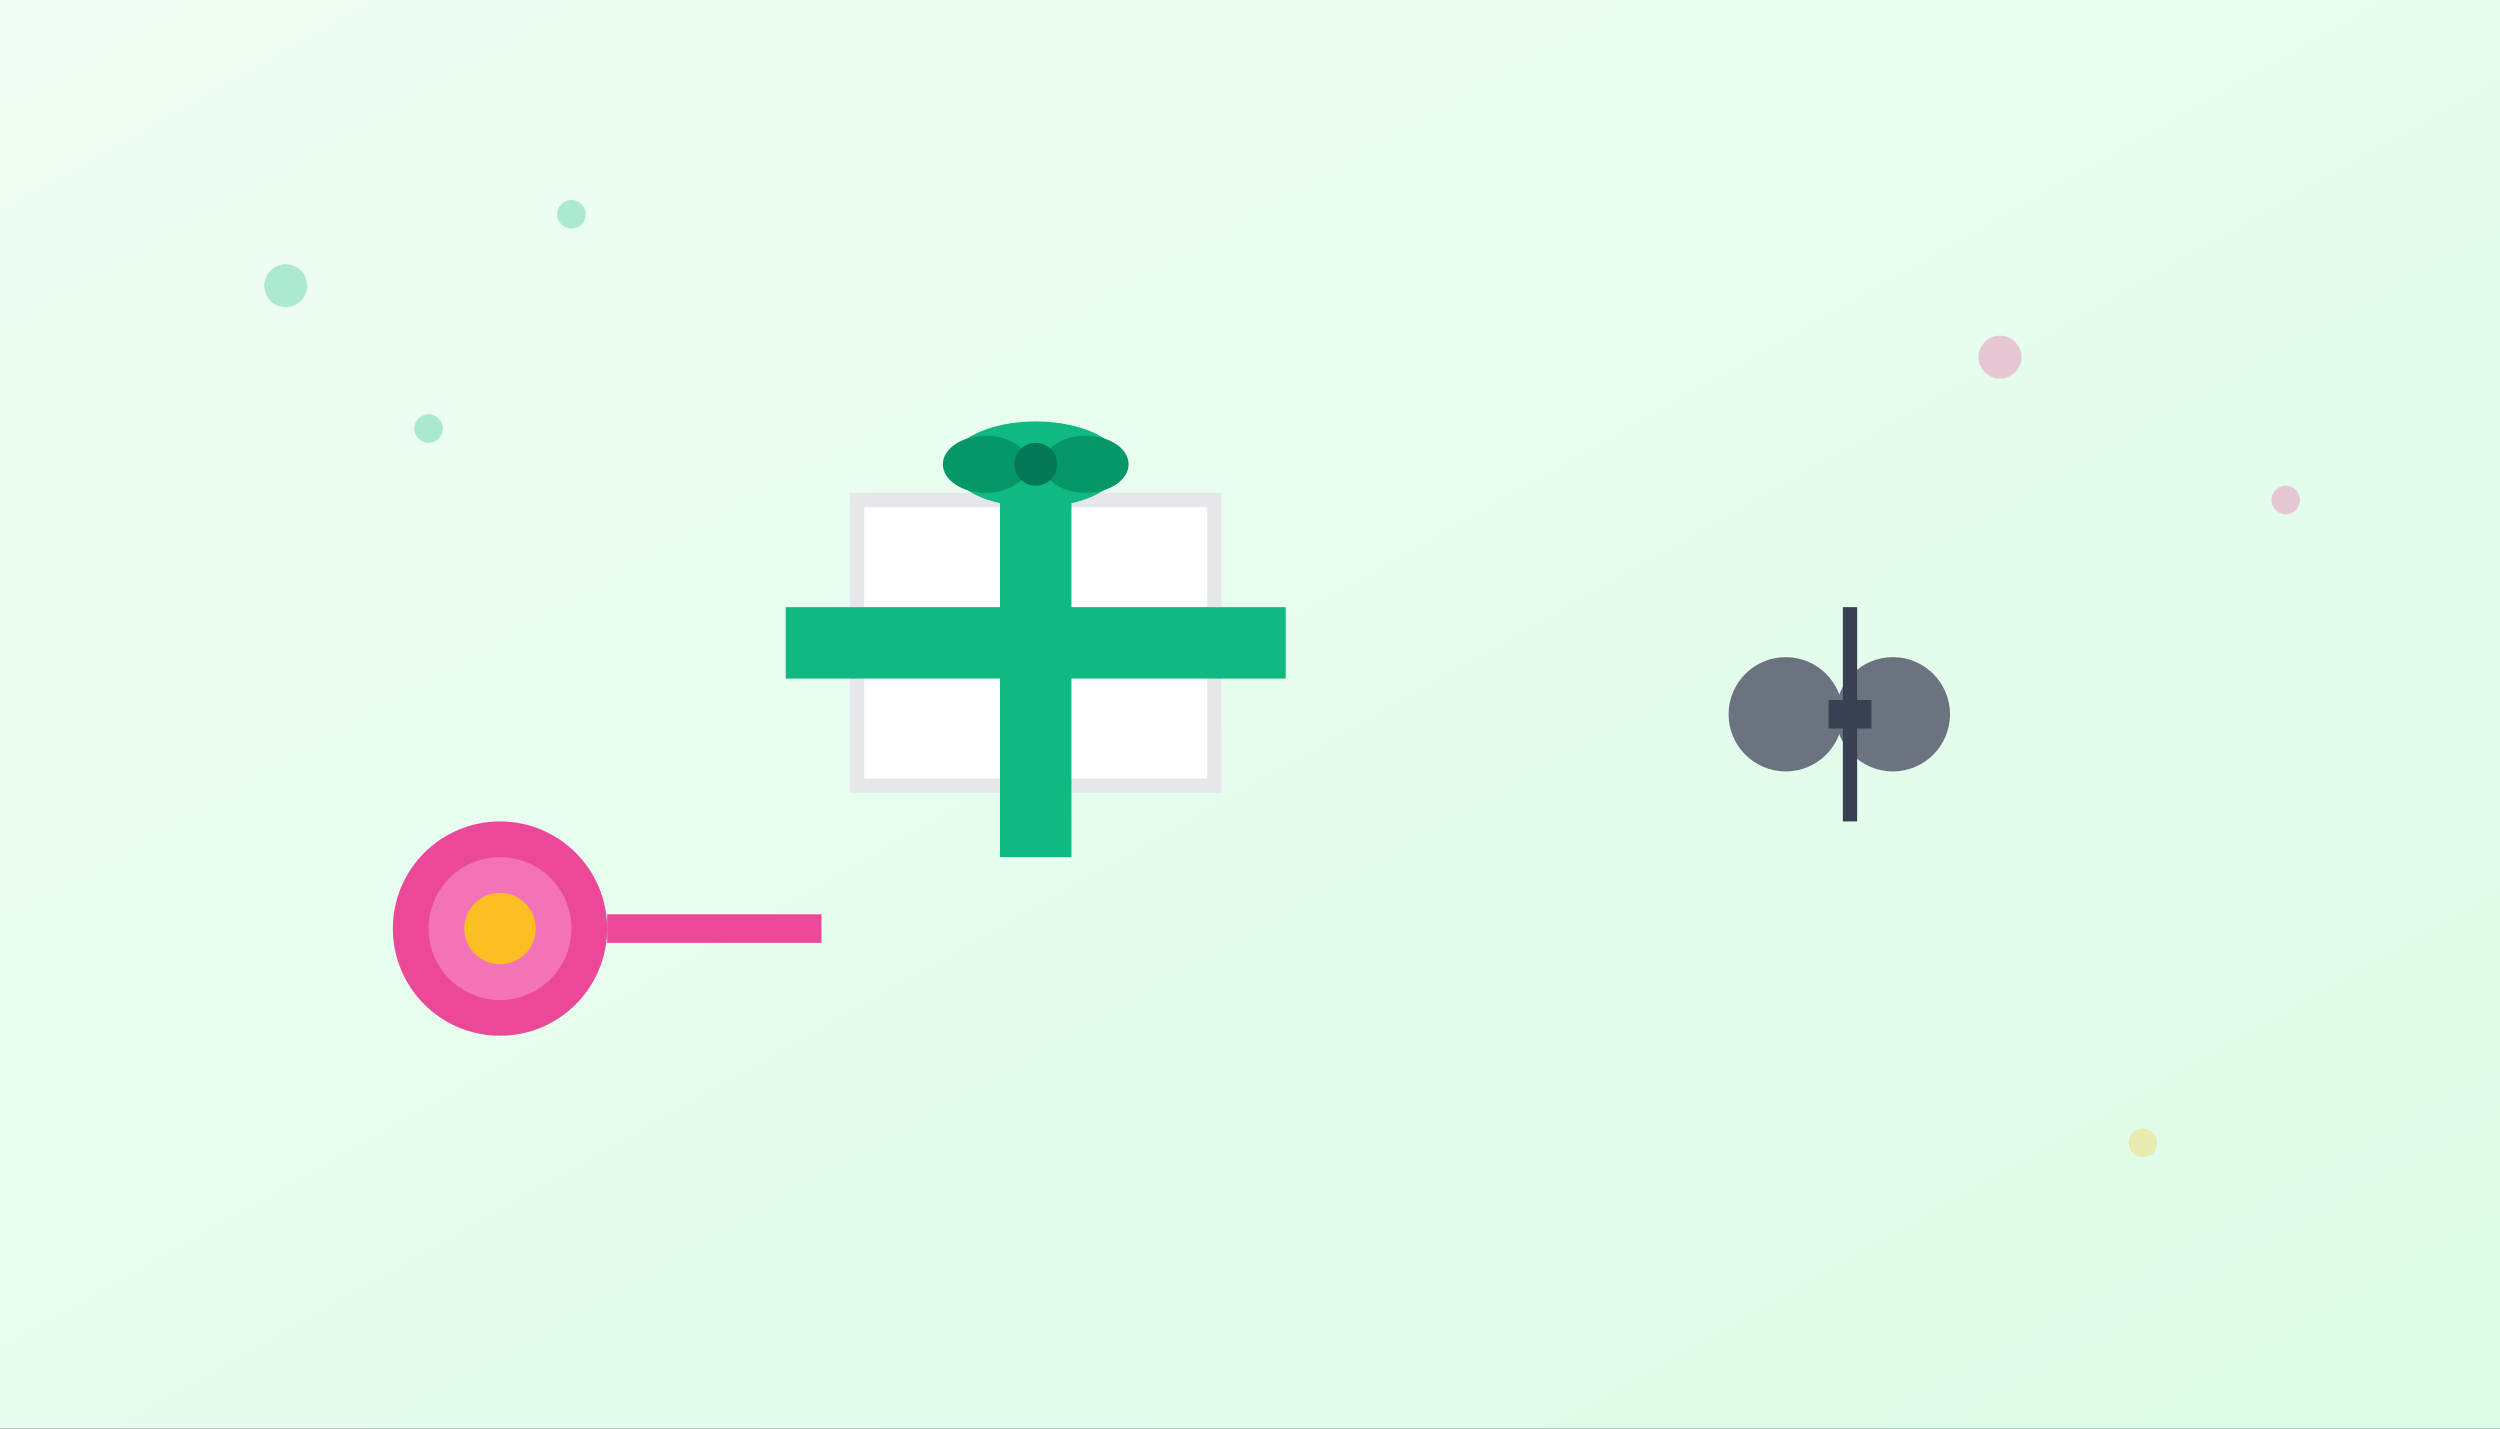<svg width="350" height="200" viewBox="0 0 350 200" xmlns="http://www.w3.org/2000/svg">
  <rect x="0" y="0" width="350" height="200" fill="#333333" stroke="none"/>
  <defs>
    <linearGradient id="wrappingGradient" x1="0%" y1="0%" x2="100%" y2="100%">
      <stop offset="0%" style="stop-color:#f0fdf4;stop-opacity:1" />
      <stop offset="100%" style="stop-color:#dcfce7;stop-opacity:1" />
    </linearGradient>
  </defs>
  
  <!-- Background -->
  <rect width="350" height="200" fill="url(#wrappingGradient)"/>
  
  <!-- Wrapped gift -->
  <g transform="translate(120, 70)">
    <rect x="0" y="0" width="50" height="40" fill="#ffffff" stroke="#e5e7eb" stroke-width="2"/>
    <rect x="20" y="-10" width="10" height="60" fill="#10b981"/>
    <rect x="-10" y="15" width="70" height="10" fill="#10b981"/>
    
    <!-- Bow -->
    <ellipse cx="25" cy="-5" rx="12" ry="6" fill="#10b981"/>
    <ellipse cx="18" cy="-5" rx="6" ry="4" fill="#059669"/>
    <ellipse cx="32" cy="-5" rx="6" ry="4" fill="#059669"/>
    <circle cx="25" cy="-5" r="3" fill="#047857"/>
  </g>
  
  <!-- Scissors -->
  <g transform="translate(250, 100)">
    <circle cx="0" cy="0" r="8" fill="#6b7280"/>
    <circle cx="15" cy="0" r="8" fill="#6b7280"/>
    <rect x="8" y="-15" width="2" height="30" fill="#374151"/>
    <rect x="6" y="-2" width="6" height="4" fill="#374151"/>
  </g>
  
  <!-- Ribbon roll -->
  <g transform="translate(70, 130)">
    <circle cx="0" cy="0" r="15" fill="#ec4899"/>
    <circle cx="0" cy="0" r="10" fill="#f472b6"/>
    <circle cx="0" cy="0" r="5" fill="#fbbf24"/>
    <rect x="15" y="-2" width="30" height="4" fill="#ec4899"/>
  </g>
  
  <!-- Wrapping paper pattern -->
  <g opacity="0.3">
    <circle cx="40" cy="40" r="3" fill="#10b981"/>
    <circle cx="80" cy="30" r="2" fill="#10b981"/>
    <circle cx="60" cy="60" r="2" fill="#10b981"/>
    <circle cx="280" cy="50" r="3" fill="#ec4899"/>
    <circle cx="320" cy="70" r="2" fill="#ec4899"/>
    <circle cx="300" cy="160" r="2" fill="#fbbf24"/>
  </g>
</svg>